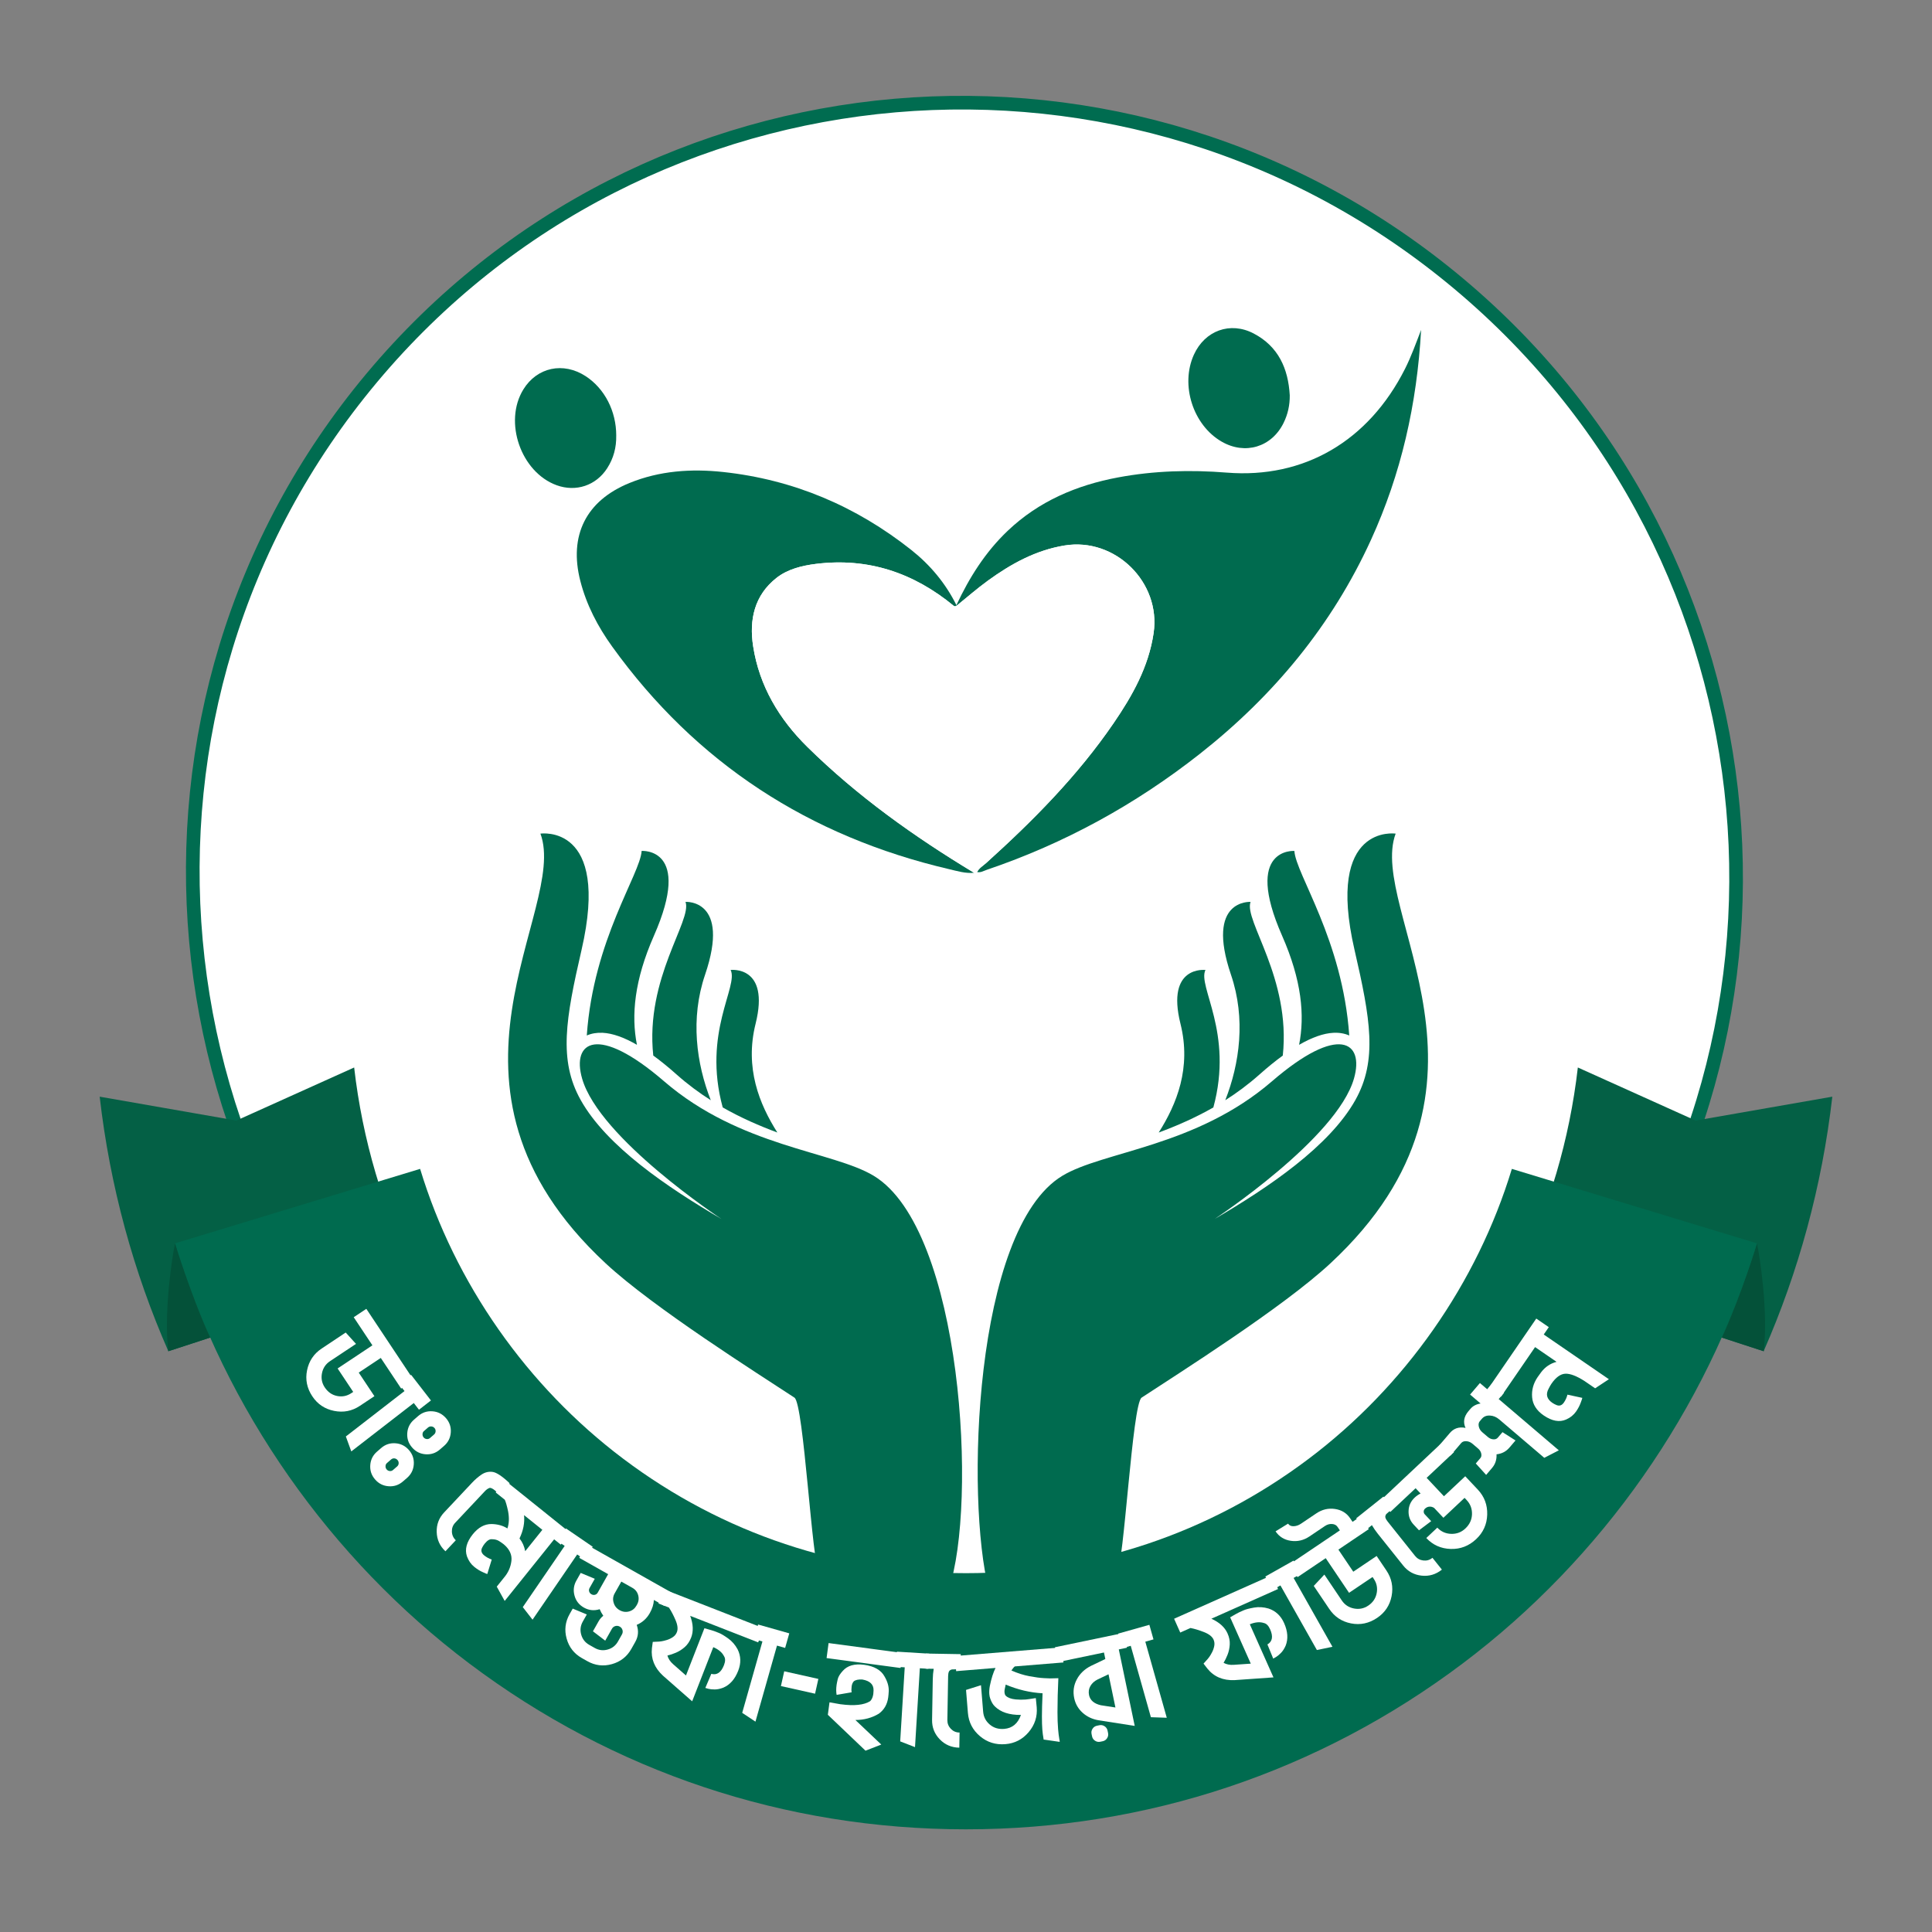 <?xml version="1.0" encoding="UTF-8"?>
<svg id="Layer_1" data-name="Layer 1" xmlns="http://www.w3.org/2000/svg" width="500mm" height="500mm" viewBox="0 0 1417.32 1417.32">
  <rect x="0" y="0" width="1417.32" height="1417.32" fill="#808080" stroke="none"/>
  <defs>
    <style>
      .cls-1 {
        fill: #006b4f;
      }

      .cls-1, .cls-2, .cls-3, .cls-4 {
        stroke-width: 0px;
      }

      .cls-2 {
        fill: #045139;
      }

      .cls-5 {
        stroke: #006c50;
        stroke-miterlimit: 10;
        stroke-width: 10px;
      }

      .cls-5, .cls-3 {
        fill: #fff;
      }

      .cls-4 {
        fill: #046045;
      }
    </style>
  </defs>
  <path class="cls-5" d="M1070.19,208.18c240.05,201.23,272.27,558.32,71.97,797.59-200.3,239.27-557.28,270.11-797.32,68.88-240.05-201.23-272.27-558.32-71.97-797.6C473.17,37.79,830.14,6.95,1070.19,208.18Z"/>
  <g>
    <path class="cls-4" d="M1344.2,804.52l-100.27,17.53-86.42-38.94c-6.12,53.32-21.28,103.58-43.71,149.46l180.02,58.69c25.5-58.07,42.81-120.77,50.38-186.74Z"/>
    <path class="cls-2" d="M1293.83,991.26c3.56-28.15-2.93-70.4-4.92-79.13-3.29,11.4-17.06,51.52-25.81,69.11,2.62.85,30.72,10.02,30.72,10.02Z"/>
    <path class="cls-4" d="M73.12,804.52l100.27,17.53,86.42-38.94c6.12,53.32,21.28,103.58,43.71,149.46l-180.02,58.69c-25.5-58.07-42.81-120.77-50.38-186.74Z"/>
    <path class="cls-1" d="M1109.1,857.49c-25.53,84.01-78.48,159.55-149.08,212.71-72.89,54.88-159.81,83.88-251.37,83.88s-178.48-29.01-251.37-83.88c-70.6-53.15-123.55-128.7-149.08-212.71l-179.8,54.64c37.02,121.82,113.68,231.27,215.85,308.19,105.73,79.6,231.73,121.67,364.39,121.67s258.66-42.07,364.39-121.67c102.17-76.92,178.83-186.37,215.85-308.19l-179.8-54.64Z"/>
    <path class="cls-2" d="M123.5,991.26c-3.56-28.15,2.93-70.4,4.91-79.13,3.29,11.4,17.06,51.52,25.81,69.11-2.62.85-30.72,10.02-30.72,10.02Z"/>
  </g>
  <g>
    <path class="cls-3" d="M268.74,960.17l34.81,52.34-9.25,6.15-14.95-22.47-16.18,10.76,11.5,17.29-10.73,7.13c-5.73,3.81-12.01,5.03-18.84,3.66-6.83-1.37-12.15-4.93-15.96-10.66-3.98-5.98-5.27-12.37-3.87-19.16,1.39-6.8,4.96-12.1,10.69-15.91l17.66-11.75,7.54,8.33-19.05,12.67c-3.21,2.13-5.18,5.09-5.91,8.86-.74,3.78-.05,7.24,2.04,10.38,2.3,3.45,5.32,5.56,9.06,6.31,3.75.75,7.22.06,10.43-2.07l1.39-.92-11.44-17.2,25.52-16.97-13.71-20.62,9.25-6.15Z"/>
    <path class="cls-3" d="M301.59,1008.59l14.55,18.79-8.78,6.8-3.81-4.92-45.84,35.5-3.99-10.96,43.03-33.32-3.94-5.09,8.78-6.8Z"/>
    <path class="cls-3" d="M279.62,1062.28c3.02-2.62,6.52-3.78,10.49-3.49,3.97.29,7.28,1.97,9.95,5.05,2.62,3.02,3.78,6.52,3.49,10.49-.29,3.97-1.94,7.26-4.97,9.88l-3.02,2.62c-3.02,2.62-6.52,3.78-10.49,3.49-3.97-.29-7.26-1.94-9.88-4.97l-.07-.08c-2.62-3.02-3.78-6.52-3.49-10.49.29-3.97,1.94-7.26,4.97-9.88l3.02-2.62ZM282.83,1075.51c-.07.94.21,1.77.84,2.5.58.67,1.33,1.05,2.24,1.15.91.09,1.7-.15,2.38-.73l3.02-2.62c.73-.63,1.11-1.4,1.15-2.32.04-.91-.23-1.71-.81-2.38-.63-.73-1.4-1.14-2.31-1.23-.91-.09-1.73.18-2.46.81l-3.02,2.62c-.67.58-1.01,1.32-1.03,2.21ZM317.25,1035.33c3.97.29,7.28,1.97,9.95,5.05,2.62,3.02,3.78,6.52,3.49,10.49-.29,3.97-1.94,7.26-4.97,9.88l-3.02,2.62c-3.02,2.62-6.52,3.78-10.49,3.49-3.97-.29-7.26-1.94-9.88-4.97l-.07-.08c-2.62-3.02-3.78-6.52-3.49-10.49.29-3.97,1.94-7.26,4.97-9.88l3.02-2.62c3.02-2.62,6.52-3.78,10.49-3.49ZM309.97,1052.04c-.07.94.21,1.77.84,2.5.58.67,1.33,1.05,2.24,1.15.91.09,1.7-.15,2.38-.73l3.02-2.62c.67-.58,1.04-1.34,1.11-2.28.07-.94-.19-1.75-.77-2.42-.63-.73-1.41-1.13-2.35-1.19-.94-.07-1.75.19-2.42.77l-3.02,2.62c-.67.58-1.01,1.32-1.03,2.21Z"/>
    <path class="cls-3" d="M346.13,1087.91c2.38-2.53,4.79-4.61,7.23-6.23,2.44-1.62,5.09-2.25,7.96-1.89,2.87.36,7.05,3.12,12.55,8.3l-7.61,8.09c-2.59-2.43-4.36-3.85-5.32-4.24-.9-.44-1.56-.55-1.97-.33-1.14.45-2.22,1.22-3.23,2.3l-21.84,23.22c-1.67,1.78-2.47,3.93-2.39,6.44.08,2.51,1.03,4.63,2.87,6.36l-7.61,8.09-.08-.08c-4.05-3.8-6.16-8.48-6.32-14.03-.17-5.55,1.65-10.34,5.45-14.39l20.31-21.6Z"/>
    <path class="cls-3" d="M363.66,1094.83l6.95-8.66,47.72,38.31-6.95,8.66-4.85-3.89-36.29,45.21-5.81-10.5,5.28-6.58c3.08-3.6,4.9-7.67,5.46-12.21.56-4.54-1.31-8.63-5.61-12.26-.75-.6-1.86-1.38-3.33-2.32-1.47-.94-3.21-1.41-5.21-1.4-1.71-.24-3.54.86-5.49,3.29-.7.87-1.31,1.84-1.85,2.93-.54,1.09-.67,2.1-.38,3.04.29.94.92,1.81,1.9,2.6,1.67,1.34,3.52,2.35,5.54,3.03l-3.26,10.63c-.49-.1-1.59-.56-3.31-1.38-2.05-.88-4.14-2.18-6.27-3.9-2.37-1.9-4.15-4.47-5.35-7.71-1.71-5.08-.28-10.48,4.31-16.19,4.03-5.02,8.6-7.52,13.72-7.5,4.49.09,8.37,1.16,11.65,3.23,1.24-3.56,1.42-7.74.52-12.54-.86-4.01-1.67-6.85-2.43-8.5l-6.67-5.35ZM384.45,1111.51c.56,5.57-.56,11.28-3.34,17.11,2.13,2.66,3.53,5.78,4.18,9.34l12.58-15.68-13.42-10.78Z"/>
    <path class="cls-3" d="M415.21,1121.28l19.61,13.43-6.27,9.16-5.13-3.51-32.75,47.84-7.16-9.21,30.74-44.91-5.32-3.64,6.27-9.16Z"/>
    <path class="cls-3" d="M424.95,1142.85l5.46-9.67,62.39,35.2-5.46,9.67-7.64-4.31c-.16,3.14-1.16,6.36-3.02,9.65-2.26,4-5.45,6.87-9.58,8.62,1.54,4.35,1.18,8.53-1.08,12.53l-2.89,5.13c-3.2,5.68-7.96,9.39-14.26,11.15-6.3,1.75-12.3,1.03-17.97-2.17l-4.06-2.29c-5.68-3.2-9.39-7.96-11.15-14.26-1.76-6.3-1.03-12.29,2.17-17.97l2.29-4.06,10.33,4.3-2.95,5.22c-1.71,3.03-2.1,6.21-1.17,9.54.93,3.33,2.91,5.85,5.94,7.56l4.06,2.29c2.96,1.67,6.11,2.05,9.44,1.12,3.33-.93,5.85-2.91,7.56-5.94l2.89-5.13c.58-1.03.72-2.1.41-3.21-.31-1.11-.98-1.96-2.01-2.54-1.03-.58-2.1-.72-3.21-.41-1.11.31-1.96.98-2.54,2.01l-4.91,8.71-9.01-6.87,4.15-7.35c.91-1.61,2.05-2.96,3.44-4.06-1.08-1.55-1.96-3.15-2.64-4.81-4.04,1.29-7.9.9-11.58-1.18-3.55-2-5.85-4.93-6.89-8.8-1.05-3.86-.59-7.54,1.37-11.02l3.17-5.61,10.33,4.3-3.82,6.77c-.47.84-.57,1.7-.3,2.57.27.88.83,1.55,1.66,2.02.84.47,1.7.6,2.59.38.89-.22,1.57-.75,2.04-1.59l7.64-13.54-21.18-11.95ZM450.16,1175.69c.67,2.42,2.14,4.27,4.4,5.54,2.26,1.27,4.57,1.58,6.94.92,2.37-.66,4.17-2.09,5.41-4.28l.38-.68c1.24-2.19,1.53-4.49.89-6.89-.64-2.4-2.06-4.22-4.25-5.46l-8.13-4.58-4.86,8.61c-1.24,2.19-1.5,4.47-.79,6.82Z"/>
    <path class="cls-3" d="M487.09,1165.95l73.15,28.55-4.04,10.35-49.87-19.46c2.25,6.05,2.47,11.38.67,16-1.1,2.83-2.66,5.12-4.65,6.89-2,1.76-4.14,3.13-6.43,4.11-2.29.98-4.39,1.68-6.31,2.13.68,2.33,2.05,4.42,4.12,6.26l9.5,8.36,13.53-34.66c4.09,1.12,6.52,1.83,7.28,2.13l3.41,1.33c1.59.62,3.81,1.95,6.67,3.98,2.86,2.03,5.2,4.71,7,8.04,2.45,4.93,2.59,10.15.44,15.67-2.42,6.21-6.07,10.35-10.93,12.43-2.25.87-4.33,1.31-6.24,1.32-1.91.01-3.48-.15-4.71-.47-1.23-.32-1.98-.53-2.25-.64l4.39-10.33c4.09,1.12,7.19-1.01,9.29-6.39,1.08-2.76,1.09-4.94.05-6.54-1.39-2.77-4.02-4.98-7.89-6.66l-15.5,39.73-21.49-18.88c-6.18-5.75-8.86-12.44-8.03-20.06l.62-4.65,4.62-.22c.07.03.65-.04,1.75-.21,1.1-.17,2.41-.49,3.95-.96,1.53-.47,3-1.17,4.4-2.1,1.39-.93,2.39-2.15,2.98-3.67.89-2.28.55-5.23-1.01-8.86-1.56-3.63-3.17-6.68-4.83-9.16l-7.66-2.99,4.04-10.35Z"/>
    <path class="cls-3" d="M556.14,1191.75l22.87,6.48-3.03,10.69-5.98-1.7-15.8,55.78-9.72-6.45,14.84-52.36-6.2-1.76,3.03-10.69Z"/>
    <path class="cls-3" d="M597.93,1242.5l-25.04-5.6,2.42-10.84,25.04,5.6-2.42,10.84Z"/>
    <path class="cls-3" d="M606.38,1216.37l1.47-11.01,54.27,7.27-1.47,11.01-54.27-7.27ZM616.74,1250.25c9.91,1.33,17.1.57,21.59-2.26,1.64-1.65,2.48-4.26,2.51-7.84.14-4.39-2.6-7.07-8.22-8.05-2.97-.17-5.08.29-6.35,1.39-.8.94-1.3,2.14-1.49,3.61-.22,1.62-.23,3.07-.02,4.37l-11.01,1.89c-.39-2.14-.4-4.57-.03-7.29.13-.95.41-2.35.84-4.2.43-1.85,1.66-3.87,3.67-6.06,3.44-3.95,8.69-5.45,15.73-4.5,7.41.99,12.41,3.87,14.98,8.62,2.13,3.65,3.15,7.18,3.06,10.61-.11,1.93-.24,3.48-.4,4.65-.69,5.14-2.98,9.13-6.87,11.97-5.04,3.06-10.78,4.61-17.21,4.64l18.99,18.01-11.58,4.5-27.62-26.34,1.22-9.14,8.21,1.44Z"/>
    <path class="cls-3" d="M657.97,1211.67l23.72,1.46-.68,11.09-6.21-.38-3.55,57.87-10.87-4.23,3.33-54.32-6.43-.39.68-11.09Z"/>
    <path class="cls-3" d="M679.27,1213.05l25.54.44-.19,11.1c-1.78-.03-3.89,0-6.33.11-1.04.28-1.75.79-2.14,1.52-.39.88-.59,1.99-.61,3.32l-.55,32.31c-.04,2.44.79,4.57,2.5,6.37,1.71,1.81,3.79,2.73,6.23,2.77h.22s-.19,11.11-.19,11.11c-5.7-.1-10.48-2.14-14.34-6.13-3.86-3.99-5.74-8.76-5.64-14.31l.51-29.65c.05-2.74.27-5.33.69-7.76l-5.89-.1.19-11.1Z"/>
    <path class="cls-3" d="M779.24,1208.51l.9,11.07-35.64,2.9c-.63.42-1.48,1.42-2.54,2.99,4.55,2.01,8.97,3.41,13.27,4.21,4.3.8,7.87,1.27,10.7,1.41,2.83.14,4.32.2,4.47.19l6.01-.15c-.42,8.5-.63,16.84-.64,25.01,0,4.61.15,8.72.45,12.33.23,2.81.54,5.3.94,7.5.1.29.19.91.26,1.87l-11.84-1.71-.05-.66c-.4-2.12-.69-4.36-.88-6.73-.2-2.44-.3-5.68-.29-9.73,0-4.05.16-9.65.47-16.81-9.18-.51-18.19-2.64-27.04-6.38-.22.98-.43,1.99-.65,3.01-.22,1.02-.3,1.83-.25,2.42.11,1.4.45,2.34,1.01,2.81,1.53,1.44,3.94,2.32,7.24,2.64,2.54.24,4.96.26,7.25.08,1.11-.09,3.6-.44,7.49-1.06l.66,6.74c.56,6.86-1.42,12.95-5.92,18.26-4.51,5.31-10.19,8.24-17.06,8.8-7.16.58-13.39-1.38-18.7-5.89-5.31-4.51-8.24-10.19-8.8-17.06l-1.37-16.83,10.97-3.46,1.58,19.37c.31,3.84,1.92,6.99,4.84,9.47,2.91,2.48,6.43,3.54,10.57,3.21,5.98-.49,10.08-3.9,12.31-10.25-8.46.1-14.83-1.99-19.12-6.24-1.37-1.3-2.49-3.18-3.36-5.63-.38-1.01-.62-2.14-.72-3.4-.14-1.77-.01-3.79.4-6.05,1.12-5.44,2.5-9.82,4.17-13.15l-28.89,2.35-.9-11.07,78.71-6.41Z"/>
    <path class="cls-3" d="M773.91,1208.43l50.56-10.53,2.26,10.87-5.98,1.25,11.68,56.11-26.5-4.13c-4.62-.78-8.54-2.63-11.76-5.55-3.22-2.92-5.26-6.48-6.14-10.69-1.01-4.86-.38-9.43,1.91-13.73,2.28-4.29,5.75-7.61,10.41-9.94l10.52-5.03-1-4.78-33.71,7.02-2.26-10.87ZM798.91,1243.49c.8,3.84,3.7,6.34,8.71,7.49l10.66,1.64-5.07-24.36-8.05,3.83c-2.33,1.17-4.08,2.76-5.24,4.78-1.17,2.02-1.5,4.23-1,6.62ZM800.77,1272.04c-.29-1.38-.04-2.66.73-3.84s1.85-1.92,3.23-2.2l1.74-.36c1.38-.29,2.66-.04,3.84.73,1.18.77,1.92,1.85,2.2,3.23l.36,1.74c.29,1.38.04,2.66-.73,3.84-.77,1.18-1.85,1.92-3.23,2.2l-1.74.36c-1.38.29-2.66.04-3.84-.73-1.18-.77-1.92-1.85-2.2-3.23l-.36-1.74Z"/>
    <path class="cls-3" d="M820.31,1198.42l22.87-6.45,3.02,10.69-5.99,1.69,15.74,55.8-11.65-.4-14.78-52.38-6.2,1.75-3.02-10.69Z"/>
    <path class="cls-3" d="M861.32,1187.52l71.73-31.95,4.52,10.15-48.9,21.78c5.88,2.65,9.83,6.24,11.85,10.77,1.24,2.77,1.78,5.49,1.63,8.15-.15,2.66-.69,5.15-1.6,7.46-.91,2.31-1.89,4.31-2.93,5.98,2.14,1.16,4.58,1.65,7.34,1.47l12.62-.88-15.14-33.99c3.67-2.12,5.88-3.35,6.63-3.68l3.35-1.49c1.56-.69,4.06-1.34,7.52-1.95,3.46-.61,7-.38,10.63.67,5.23,1.73,9.04,5.29,11.45,10.7,2.71,6.09,3.09,11.59,1.15,16.51-.96,2.21-2.11,4-3.45,5.36-1.34,1.37-2.55,2.37-3.64,3.02-1.09.65-1.77,1.03-2.04,1.15l-4.26-10.38c3.67-2.12,4.34-5.82,1.99-11.1-1.21-2.7-2.74-4.25-4.62-4.63-2.94-.96-6.37-.65-10.28.93l17.35,38.96-28.53,2.01c-8.44.35-15.07-2.45-19.91-8.4l-2.87-3.71,3.09-3.44c.07-.03.43-.49,1.08-1.39.65-.9,1.35-2.06,2.09-3.49.74-1.42,1.28-2.96,1.6-4.6.32-1.64.15-3.21-.51-4.7-.99-2.23-3.33-4.07-7.01-5.51-3.68-1.44-6.98-2.44-9.91-3l-7.51,3.34-4.52-10.15Z"/>
    <path class="cls-3" d="M928.25,1156.54l20.7-11.68,5.46,9.67-5.42,3.06,28.5,50.49-11.42,2.37-26.75-47.39-5.61,3.17-5.46-9.67Z"/>
    <path class="cls-3" d="M982.94,1122.69l-1.74-2.58c-.87-1.29-2.21-1.99-4.03-2.11-1.82-.11-3.56.39-5.21,1.5l-11.33,7.63c-4.24,2.85-8.78,3.93-13.63,3.22-4.85-.7-8.6-3.02-11.25-6.95l9.18-5.65c.91,1.35,2.29,1.98,4.15,1.89,1.86-.09,3.62-.69,5.27-1.81l11.33-7.63c4.24-2.85,8.78-3.93,13.63-3.22,4.85.71,8.58,2.99,11.18,6.86l1.74,2.58,5.71-3.85,6.2,9.21-22.29,15.02,10.92,16.21,17.13-11.54,7.14,10.59c3.89,5.77,5.17,12.05,3.85,18.83-1.32,6.78-4.87,12.12-10.64,16.01-5.96,4.01-12.33,5.36-19.11,4.03-6.78-1.32-12.12-4.87-16.01-10.64l-11.35-16.86,7.78-8.32,12.78,18.98c2.15,3.19,5.13,5.16,8.93,5.9,3.8.74,7.3.04,10.49-2.11,3.38-2.27,5.44-5.31,6.18-9.12.74-3.8.04-7.3-2.11-10.49l-.93-1.38-17.23,11.6-17.12-25.42-20.63,13.9-6.2-9.21,37.22-25.07Z"/>
    <path class="cls-3" d="M994.91,1113.85l19.96-15.94,6.93,8.68c-1.39,1.11-2.99,2.48-4.81,4.12-.63.88-.85,1.72-.68,2.53.26.93.81,1.91,1.65,2.95l20.16,25.26c1.52,1.91,3.52,3.02,5.99,3.32,2.47.3,4.66-.31,6.57-1.83l.17-.14,6.93,8.68c-4.46,3.56-9.44,5.03-14.96,4.41-5.52-.62-10.01-3.1-13.47-7.44l-18.5-23.17c-1.71-2.14-3.18-4.28-4.42-6.42l-4.6,3.67-6.93-8.68Z"/>
    <path class="cls-3" d="M1012.36,1101.09l46.69-43.9,7.61,8.09-20.07,18.87,12.7,13.51,15.62-14.68,9.21,9.79c4.82,5.12,7.12,11.25,6.9,18.36-.22,7.12-2.92,13.11-8.1,17.98-5.34,5.02-11.57,7.42-18.69,7.2-7.12-.22-13.08-2.89-17.9-8.02l8.09-7.61c2.74,2.91,6.12,4.43,10.15,4.56,4.03.12,7.5-1.18,10.41-3.92,3.13-2.94,4.76-6.43,4.88-10.46.12-4.03-1.18-7.5-3.92-10.41l-1.52-1.62-15.54,14.61-6.77-7.2c-1.08-.71-2.22-1.04-3.43-.97-1.21.07-2.3.56-3.27,1.47-.65.61-.97,1.32-.97,2.13,0,.81.26,1.49.76,2.03l4.72,5.02-8.93,6.72-3.88-4.13c-2.64-2.8-3.9-6.14-3.78-10.02.12-3.87,1.61-7.15,4.47-9.84,1.35-1.27,2.79-2.27,4.34-3.01l-3.65-3.88-18.53,17.42-7.61-8.09Z"/>
    <path class="cls-3" d="M1064.06,1067.85l-8.45-7.21,7.85-9.21c2.97-3.6,6.86-4.9,11.66-3.92-1.91-4.15-1.23-8.2,2.03-12.14l1.59-1.86c1.78-2.08,4.25-3.38,7.41-3.9l-7.69-6.56,7.21-8.45,5.32,4.54,3.89-4.56,8.45,7.21-3.89,4.56,44.12,37.61-10.67,5.5-33.05-28.17c-2.08-1.78-4.37-2.72-6.84-2.84-2.48-.12-4.41.64-5.81,2.27l-1.59,1.86c-.86,1.01-1.11,2.33-.75,3.96.37,1.63,1.22,3.01,2.58,4.17l4.06,3.46c1.24,1.06,2.57,1.63,4,1.73,1.43.1,2.52-.31,3.29-1.21l3.46-4.06,9.55,6.09-4.47,5.24c-2.45,2.87-5.6,4.52-9.46,4.93.2,3.87-.9,7.21-3.3,10.03l-4.32,5.07-7.6-8.38,3.39-3.97c.72-.84.92-1.96.6-3.36-.32-1.39-1.1-2.62-2.34-3.67l-4.06-3.46c-1.35-1.15-2.86-1.78-4.52-1.89-1.66-.1-2.93.35-3.79,1.37l-7.85,9.21Z"/>
    <path class="cls-3" d="M1127.04,967.32l9.16,6.28-3.71,5.4,47.8,32.8-10.1,6.67-7.69-5.28c-5.92-3.8-10.65-5.6-14.19-5.43-3.54.18-6.94,2.65-10.2,7.41-.54.79-1.21,1.96-1.99,3.49-2.32,4.16-1.43,7.64,2.66,10.45.92.63,1.94,1.17,3.06,1.63,1.12.46,2.13.52,3.03.19.9-.33,1.7-1.01,2.42-2.05,1.21-1.77,2.08-3.69,2.6-5.76l10.9,2.36c-.07.49-.44,1.63-1.12,3.4-.77,2.17-1.91,4.35-3.42,6.55-1.76,2.56-4.19,4.53-7.29,5.91-4.92,2.19-10.43,1.19-16.53-3-5.19-3.56-8.01-7.99-8.46-13.28-.45-5.29.91-10.26,4.1-14.9,1.17-1.71,2.02-2.88,2.54-3.51,2.91-3.84,6.67-6.38,11.28-7.61l-15.75-10.81-24.95,36.35-9.16-6.28,35-51.01Z"/>
  </g>
  <g>
    <g>
      <g>
        <path class="cls-1" d="M701.63,443.92c9.48-20.29,21.28-38.99,37.63-54.53,22.8-21.67,50.42-33.44,80.92-39.15,26.42-4.95,53.09-5.67,79.81-3.53,56.51,4.53,103.91-22.99,130.73-76.14,4.5-8.91,7.85-18.31,11.8-28.54-3.02,54.35-14.59,105.56-36.84,154.18-28.7,62.74-71.48,114.29-125.42,156.77-47.26,37.22-99.35,65.78-156.39,85.13-2.31.79-4.54,2.25-7.19,1.59,0,0,.08.09.08.09,1.45-3,4.35-4.56,6.68-6.67,34.53-31.15,67.14-64.08,93.51-102.62,13.8-20.17,25.69-41.28,29.34-66.08,5.48-37.27-28.18-70.33-65.3-64.25-21.24,3.48-39.36,13.51-56.39,25.89-7.92,5.76-15.31,12.25-22.94,18.4.04-.18.03-.36-.03-.54Z"/>
        <path class="cls-1" d="M946.17,289.99c.08,7.18-1.4,13.93-4.54,20.29-8.75,17.75-28.21,23.61-45.4,13.71-21.04-12.11-30.47-41.59-20.39-63.78,8.03-17.69,26.67-24.57,43.88-15.55,18.12,9.5,25.33,25.75,26.45,45.33Z"/>
      </g>
      <g>
        <path class="cls-1" d="M701.63,443.92c.06.18.07.36.03.54-.66.25-1.28.58-1.98,0-29.43-24.25-62.8-35.53-101.07-30.79-10.42,1.29-20.82,3.89-28.93,10.25-16.21,12.71-20.21,30.64-17.17,50.2,4.54,29.23,19.17,53.54,39.81,73.87,36.66,36.11,78.36,65.8,122.33,92.34l.09-.07c-6.36.67-12.41-1.23-18.44-2.63-102.54-23.96-185.54-77.63-247.24-163.35-10.5-14.59-18.81-30.46-23.33-48.09-8.55-33.32,4.17-58.86,36.03-71.85,22.14-9.03,45.39-10.59,68.71-8.08,51.5,5.54,97.51,25.06,138.07,57.2,13.9,11.02,25.14,24.46,33.09,40.47Z"/>
        <path class="cls-1" d="M452.06,319.55c.18,8.65-1.94,16.66-6.63,23.95-8.16,12.69-22.91,17.63-37.11,12.45-26.19-9.54-39.02-46.45-24.4-70.23,10.04-16.34,29.35-20.44,45.77-9.72,13.9,9.08,22.41,25.64,22.38,43.54Z"/>
      </g>
      <path class="cls-3" d="M716.76,639.78c-.7.18-1.41.36-2.11.54-43.98-26.55-85.67-56.24-122.33-92.34-20.64-20.32-35.27-44.64-39.81-73.87-3.04-19.56.96-37.49,17.17-50.2,8.11-6.36,18.51-8.95,28.93-10.25,38.27-4.74,71.65,6.54,101.07,30.79.7.58,1.32.24,1.98,0,7.63-6.16,15.02-12.65,22.94-18.4,17.03-12.37,35.15-22.41,56.39-25.89,37.13-6.08,70.78,26.98,65.3,64.25-3.65,24.8-15.54,45.91-29.34,66.08-26.37,38.55-58.98,71.47-93.51,102.62-2.33,2.1-5.23,3.67-6.68,6.67Z"/>
    </g>
    <g>
      <path class="cls-1" d="M917.41,661.64s-33.31-2.28-14.34,53.48c10.94,32.16,6.34,65.16-4.21,92.02,8.54-5.43,16.96-11.65,25.08-18.87,5.98-5.33,11.69-9.96,17.12-13.9,6.09-56.87-28.71-99.13-23.65-112.72h0Z"/>
      <path class="cls-1" d="M949.57,624.25s-37.65-2.79-9,62.25c14.34,32.53,16.73,58.42,12.45,79.99,9.5-5.5,17.91-8.45,25.18-8.82,4.25-.22,8.18.47,11.61,1.97-4.87-70.32-39.24-118.35-40.25-135.38h0Z"/>
      <path class="cls-1" d="M884.33,711.58s-29.08-3.59-18.33,39.47c8.1,32.42-2.8,58.99-15.97,79.78,13.1-4.87,26.68-10.76,40.09-18.41,15.01-55-11.82-88.94-5.79-100.83h0Z"/>
      <path class="cls-1" d="M819.35,1153.5c5.22-4.91,11.23-123.65,18.15-128.2,26.84-17.65,103.47-65.96,138.49-98.5,140.66-130.71,26.94-258.95,47.86-315.25,0,0-51.61-7.68-30.16,85.33,11.66,50.53,16.97,80.89.63,110.08-19.04,33.99-63.65,64.1-103.21,87.25,0,0,89.64-58.99,102.19-103.06,7.67-26.93-11.17-40.17-60.23,2.14-55.87,48.17-123.76,51.16-153.75,69.29-65.12,39.37-70.93,237.68-53.95,303.39l93.98-12.46h0Z"/>
      <path class="cls-1" d="M479.24,774.35c5.42,3.94,11.13,8.57,17.11,13.9,8.12,7.22,16.54,13.44,25.08,18.87-10.55-26.86-15.14-59.86-4.2-92.02,18.97-55.76-14.34-53.48-14.34-53.48,5.05,13.59-29.74,55.84-23.65,112.72h0Z"/>
      <path class="cls-1" d="M430.48,759.63c3.43-1.49,7.35-2.18,11.6-1.97,7.27.37,15.69,3.33,25.18,8.82-4.28-21.57-1.88-47.46,12.45-79.99,28.66-65.04-9-62.25-9-62.25-1,17.03-35.38,65.06-40.24,135.38h0Z"/>
      <path class="cls-1" d="M530.18,812.41c13.41,7.65,26.98,13.54,40.09,18.41-13.17-20.79-24.07-47.36-15.97-79.78,10.76-43.06-18.33-39.47-18.33-39.47,6.03,11.89-20.8,45.84-5.79,100.83h0Z"/>
      <path class="cls-1" d="M600.95,1153.5c-5.22-4.91-11.23-123.65-18.15-128.2-26.84-17.65-103.46-65.96-138.48-98.5-140.66-130.71-26.94-258.95-47.86-315.25,0,0,51.61-7.68,30.16,85.33-11.65,50.53-16.97,80.89-.63,110.08,19.03,33.99,63.65,64.1,103.21,87.25,0,0-89.64-58.99-102.19-103.06-7.67-26.93,11.16-40.17,60.22,2.14,55.87,48.17,123.76,51.16,153.75,69.29,65.13,39.37,76.24,241.26,54.99,303.39l-95.02-12.46h0Z"/>
    </g>
  </g>
</svg>